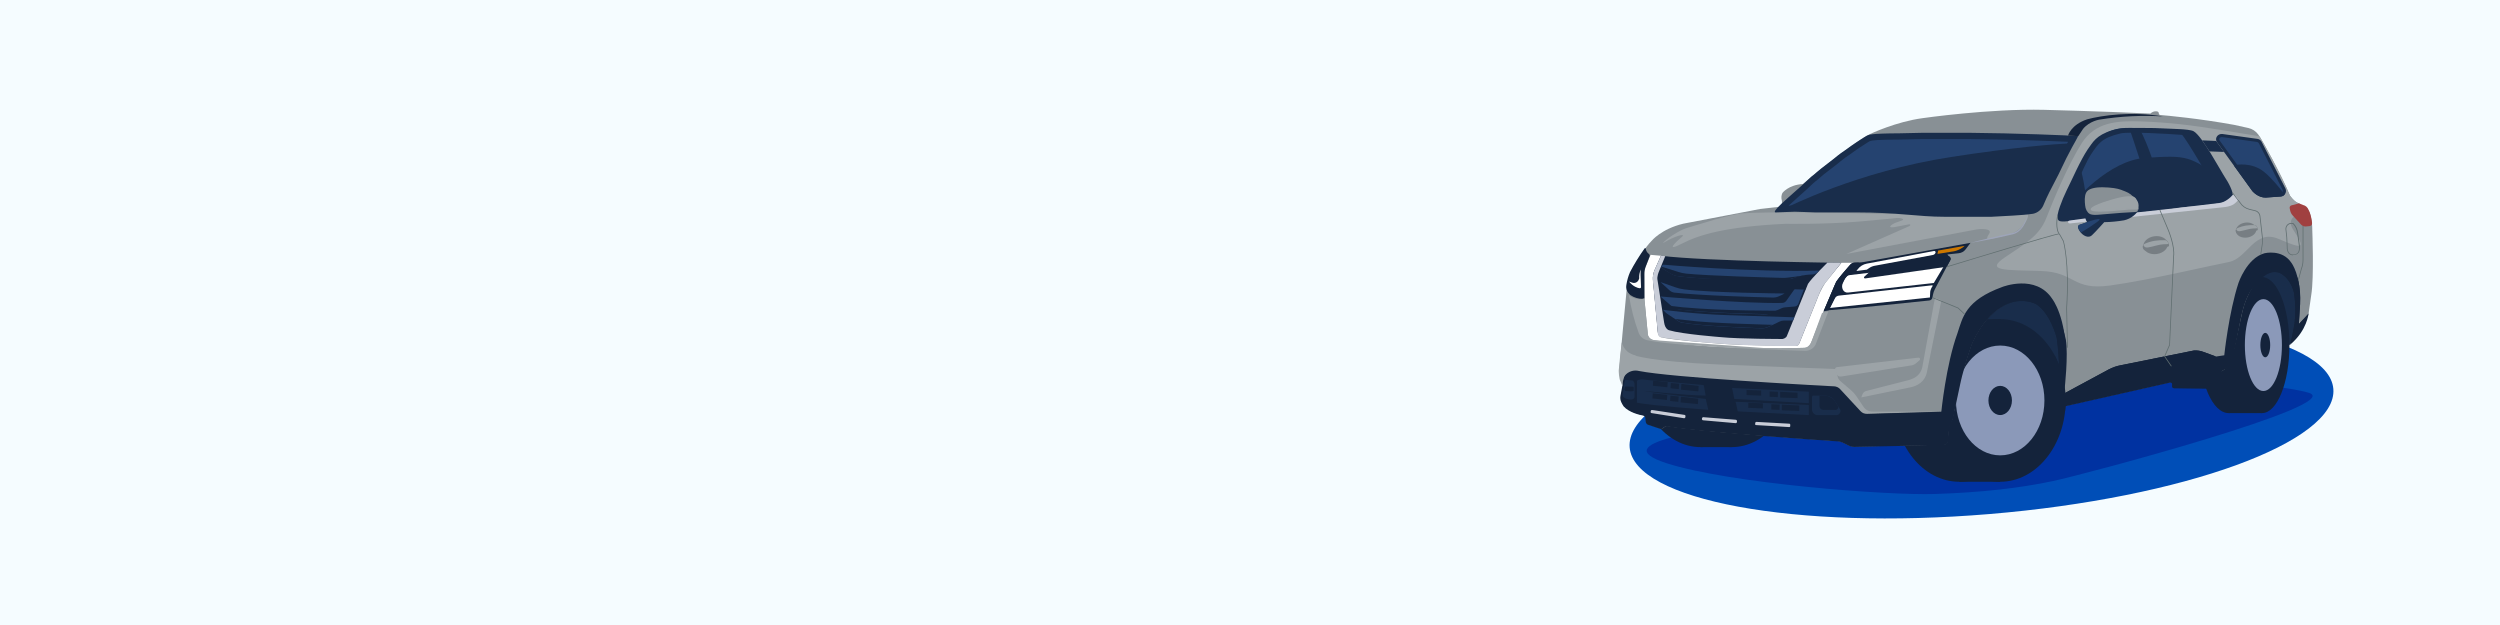 <?xml version="1.0" encoding="UTF-8"?> <svg xmlns="http://www.w3.org/2000/svg" width="1600" height="400" viewBox="0 0 1600 400" fill="none"><path d="M1600 0H0V400H1600V0Z" fill="#F5FCFF"></path><path d="M1273.27 328.989C1397.63 318.634 1496.16 282.768 1493.34 248.881C1490.52 214.994 1387.41 195.918 1263.05 206.274C1138.69 216.63 1040.16 252.495 1042.98 286.382C1045.8 320.269 1148.9 339.345 1273.27 328.989Z" fill="#004EB7"></path><path d="M1284.18 257.74C1284.18 257.74 1208.59 261.07 1148.67 267.87C1088.75 274.67 1026.42 283.51 1066.67 296.48C1106.92 309.45 1208.13 317.16 1238.31 316.16C1268.49 315.16 1292.44 312.41 1313.72 307.91C1335 303.41 1501.72 258.91 1477.72 251.42C1453.72 243.93 1349.5 240 1349.5 240L1290.5 240.56L1284.18 257.74Z" fill="#0032A1"></path><path d="M1191.07 254.22C1189.85 254.22 1188.66 253.78 1187.74 252.98L1176.1 242.98C1175.88 242.794 1175.72 242.549 1175.64 242.274C1175.55 241.999 1175.55 241.706 1175.63 241.43C1175.71 241.153 1175.86 240.904 1176.07 240.714C1176.29 240.524 1176.56 240.401 1176.84 240.36L1224.11 232.89C1225.54 232.428 1226.82 231.594 1227.82 230.473C1228.83 229.351 1229.51 227.984 1229.81 226.51L1236.34 189.93H1242.96L1233.24 238.27C1232.72 240.976 1231.23 243.398 1229.04 245.07C1227.24 246.442 1225.15 247.379 1222.93 247.81L1192.11 254.1C1191.77 254.175 1191.42 254.215 1191.07 254.22ZM1177 241.36C1176.9 241.377 1176.81 241.422 1176.74 241.488C1176.66 241.555 1176.61 241.642 1176.58 241.738C1176.55 241.834 1176.55 241.936 1176.58 242.032C1176.61 242.128 1176.66 242.214 1176.74 242.28L1188.38 252.28C1188.86 252.695 1189.43 252.994 1190.05 253.153C1190.66 253.313 1191.31 253.329 1191.93 253.2L1222.75 246.91C1224.83 246.5 1226.78 245.621 1228.47 244.34C1230.46 242.808 1231.82 240.598 1232.29 238.13L1241.78 190.96H1237.17L1230.78 226.76C1230.44 228.419 1229.66 229.956 1228.52 231.211C1227.39 232.467 1225.94 233.395 1224.32 233.9L1177 241.36Z" fill="white"></path><path d="M1318.45 254L1347.1 232.22C1347.1 232.22 1356.6 227.6 1374.16 223.77L1400.83 217.17C1400.83 217.17 1407.7 214.66 1411.53 219.01L1419.32 229.29L1407.5 224.5C1407.5 224.5 1403.81 223.86 1396.71 225.86L1357.47 233.77C1357.47 233.77 1350.47 234.84 1339.89 241.71L1318.45 254Z" fill="#9DA4B9"></path><path d="M1095.42 250.46L1269.16 269.8L1338.16 251.34L1465.79 220.53L1473.38 205.53C1473.38 205.53 1479.54 176.66 1478.78 175.46C1478.02 174.26 1465.92 156.25 1465.92 156.25L1407.46 156.87L1286.3 175.46L1095.42 250.46Z" fill="#192D4B"></path><path d="M1108.28 286.16C1130.44 286.16 1148.4 263.241 1148.4 234.97C1148.4 206.699 1130.44 183.78 1108.28 183.78C1086.12 183.78 1068.16 206.699 1068.16 234.97C1068.16 263.241 1086.12 286.16 1108.28 286.16Z" fill="#14233B"></path><path d="M1088.39 286.16C1110.55 286.16 1128.51 263.241 1128.51 234.97C1128.51 206.699 1110.55 183.78 1088.39 183.78C1066.23 183.78 1048.27 206.699 1048.27 234.97C1048.27 263.241 1066.23 286.16 1088.39 286.16Z" fill="#14233B"></path><path d="M1108.27 183.78H1088.39V286.16H1108.27V183.78Z" fill="#14233B"></path><path d="M1280.12 308.33C1303.27 308.33 1322.03 285.031 1322.03 256.29C1322.03 227.549 1303.27 204.25 1280.12 204.25C1256.97 204.25 1238.21 227.549 1238.21 256.29C1238.21 285.031 1256.97 308.33 1280.12 308.33Z" fill="#14233B"></path><path d="M1253.92 308.33C1277.07 308.33 1295.83 285.031 1295.83 256.29C1295.83 227.549 1277.07 204.25 1253.92 204.25C1230.77 204.25 1212.01 227.549 1212.01 256.29C1212.01 285.031 1230.77 308.33 1253.92 308.33Z" fill="#14233B"></path><path d="M1280.12 204.26H1253.92V308.33H1280.12V204.26Z" fill="#14233B"></path><path d="M1280.12 291.43C1295.76 291.43 1308.43 275.697 1308.43 256.29C1308.43 236.883 1295.76 221.15 1280.12 221.15C1264.48 221.15 1251.81 236.883 1251.81 256.29C1251.81 275.697 1264.48 291.43 1280.12 291.43Z" fill="#8B99B9"></path><path d="M1280.12 265.63C1284.28 265.63 1287.65 261.448 1287.65 256.29C1287.65 251.132 1284.28 246.95 1280.12 246.95C1275.96 246.95 1272.59 251.132 1272.59 256.29C1272.59 261.448 1275.96 265.63 1280.12 265.63Z" fill="#14233B"></path><path d="M1447.68 264.39C1457.38 264.39 1465.24 244.896 1465.24 220.85C1465.24 196.804 1457.38 177.31 1447.68 177.31C1437.98 177.31 1430.12 196.804 1430.12 220.85C1430.12 244.896 1437.98 264.39 1447.68 264.39Z" fill="#14233B"></path><path d="M1426.36 264.39C1436.73 264.39 1445.14 244.896 1445.14 220.85C1445.14 196.804 1436.73 177.31 1426.36 177.31C1415.99 177.31 1407.58 196.804 1407.58 220.85C1407.58 244.896 1415.99 264.39 1426.36 264.39Z" fill="#14233B"></path><path d="M1447.68 177.31H1426.36V264.39H1447.68V177.31Z" fill="#14233B"></path><path d="M1448.57 250.26C1455.12 250.26 1460.43 237.093 1460.43 220.85C1460.43 204.607 1455.12 191.44 1448.57 191.44C1442.02 191.44 1436.71 204.607 1436.71 220.85C1436.71 237.093 1442.02 250.26 1448.57 250.26Z" fill="#8B99B9"></path><path d="M1449.77 228.67C1451.51 228.67 1452.92 225.169 1452.92 220.85C1452.92 216.531 1451.51 213.03 1449.77 213.03C1448.03 213.03 1446.62 216.531 1446.62 220.85C1446.62 225.169 1448.03 228.67 1449.77 228.67Z" fill="#14233B"></path><path d="M1037.55 253.08L1038.8 246.46C1038.8 246.46 1036.42 242.99 1036.42 235.84L1038.37 213.76L1041 186C1041.27 179.368 1043.49 172.964 1047.39 167.59C1047.39 167.59 1052.8 158.28 1057.03 154.16C1057.03 154.16 1063.09 146.58 1077.27 143.16L1126.54 133.74L1135.43 132.74C1136.83 132.59 1139.71 132.53 1140.72 131.56L1139.97 131.49C1140.56 130.92 1140.55 129.04 1140.37 128.23C1139.9 126.67 1140.03 124.99 1140.73 123.52C1140.73 123.52 1144.52 118.32 1153.83 117.78C1153.83 117.78 1181.77 93.96 1196.83 85.78C1196.83 85.78 1213.39 77.87 1230.61 75.6C1230.61 75.6 1273.49 69.43 1308.25 70.29C1308.25 70.29 1343.66 71.16 1376.25 72.68C1377.02 71.928 1378 71.435 1379.06 71.27H1380.33C1380.5 71.269 1380.68 71.302 1380.84 71.368C1381 71.435 1381.15 71.533 1381.27 71.657C1381.4 71.78 1381.5 71.927 1381.56 72.089C1381.63 72.251 1381.66 72.425 1381.66 72.6C1381.66 72.853 1381.75 73.098 1381.93 73.283C1382.1 73.469 1382.34 73.582 1382.59 73.6C1387.1 73.98 1407.34 75.81 1429.85 79.91L1438.91 81.91C1441.49 82.482 1443.76 83.98 1445.31 86.12C1446.22 87.424 1447.06 88.779 1447.82 90.18C1447.82 90.18 1459.19 109.88 1465.58 125.18C1465.58 125.18 1468.29 129.3 1471.43 130.18L1474.57 133.46C1474.57 133.46 1476.73 131.59 1478.68 137.65C1479.5 140.872 1479.9 144.186 1479.87 147.51C1479.87 147.51 1481.06 177.51 1479.22 188.65L1477.38 201.54C1474.81 208.035 1471.15 214.041 1466.55 219.3C1466.55 219.3 1467.96 214.1 1469.26 206.52C1469.96 200.072 1469.85 193.562 1468.94 187.14C1468.94 187.14 1467.2 178.04 1460.06 174.36C1460.06 174.36 1453.78 171 1445.55 178.48C1445.55 178.48 1438.18 185.73 1434.94 200.24L1429.85 223.09C1429.85 223.09 1427.25 232.29 1424.54 235.97L1421.48 237.72C1421.02 237.985 1420.62 238.353 1420.32 238.795C1420.02 239.237 1419.83 239.741 1419.75 240.27L1418.85 246.37C1418.78 246.879 1418.52 247.344 1418.13 247.679C1417.74 248.013 1417.24 248.195 1416.73 248.19L1392 248C1391.85 247.999 1391.7 247.968 1391.56 247.908C1391.43 247.849 1391.3 247.762 1391.2 247.654C1391.1 247.546 1391.02 247.418 1390.96 247.279C1390.91 247.139 1390.88 246.99 1390.89 246.84V245.96C1390.9 245.739 1390.85 245.52 1390.76 245.32C1390.67 245.119 1390.53 244.942 1390.36 244.802C1390.19 244.663 1389.99 244.564 1389.77 244.513C1389.56 244.462 1389.34 244.461 1389.12 244.51L1320.89 259.9C1320.89 259.9 1314.39 261.31 1314.06 261.31C1313.73 261.31 1316.34 254.06 1317.64 244.74C1318.82 235.122 1318.6 225.385 1316.99 215.83C1316.99 215.83 1312.87 199.37 1303.24 193.83C1303.24 193.83 1292.73 188.53 1280.5 196.43C1280.5 196.43 1269.5 202.43 1261.66 220.69C1261.66 220.69 1256.78 234.55 1254.73 243.97L1249.73 267.35C1249.39 268.799 1248.8 270.181 1248.01 271.44C1247.57 272.021 1247.3 272.714 1247.23 273.44L1246.47 282.18C1246.41 282.829 1246.12 283.433 1245.64 283.877C1245.16 284.322 1244.54 284.575 1243.89 284.59L1186.79 285.8C1185.52 285.828 1184.27 285.55 1183.13 284.99L1179.32 283.11C1178.33 282.626 1177.26 282.341 1176.17 282.27C1163.82 281.45 1085.95 276.2 1067.49 272.7C1067.05 272.619 1066.59 272.647 1066.16 272.781C1065.73 272.915 1065.34 273.152 1065.02 273.47L1064.73 273.76C1064.49 274.007 1064.18 274.18 1063.84 274.259C1063.5 274.339 1063.15 274.322 1062.82 274.21L1055.24 271.69C1054.82 271.55 1054.46 271.296 1054.18 270.956C1053.9 270.617 1053.72 270.205 1053.67 269.77L1053.35 267.2C1053.31 266.839 1053.15 266.501 1052.9 266.236C1052.65 265.97 1052.33 265.789 1051.97 265.72C1049.31 265.24 1042.97 263.72 1039.55 259.85C1038.99 259.015 1038.5 258.139 1038.07 257.23C1037.46 255.936 1037.28 254.484 1037.55 253.08Z" fill="#889095"></path><path d="M1477.92 135.5C1476.5 131.5 1472.69 133.63 1472.69 133.63L1471.39 130.16C1468.25 129.3 1465.54 125.16 1465.54 125.16C1459.15 109.89 1447.78 90.16 1447.78 90.16C1447.16 89.02 1446.57 88.06 1446.03 87.23C1440.03 86.23 1431.81 84.92 1422.12 83.3C1401.5 79.86 1387.12 78.36 1370.95 77.73C1354.78 77.1 1340.84 78.18 1332.3 91.65C1323.76 105.12 1314.18 127.85 1309.72 139.35C1305.26 150.85 1296.5 155.66 1283.25 164.63C1270 173.6 1283.5 172.73 1306 173.42C1328.5 174.11 1326 186.08 1350.5 182.72C1375 179.36 1414.17 170.04 1426.34 167.72C1438.51 165.4 1442.78 146.24 1458.34 152.93C1473.9 159.62 1475.94 159.37 1467.71 147.13C1462.58 139.49 1470.54 136 1477.92 135.5Z" fill="#9CA3A7"></path><path d="M1242.4 263.45H1198.52C1197.35 263.463 1196.19 263.183 1195.16 262.634C1194.13 262.086 1193.25 261.287 1192.6 260.31L1188.24 253.78C1187.23 252.272 1186.02 250.909 1184.64 249.73L1177.77 243.85C1176.89 243.1 1176.29 242.074 1176.07 240.94L1175.19 236.49C1175.05 235.78 1173.13 236.39 1100.46 233.29C1055.77 231.39 1045.59 227.29 1045.59 227.29L1038.42 240.61C1071.29 243.21 1163.6 246.61 1173.24 247.11C1174.64 247.186 1175.96 247.803 1176.91 248.83L1189.97 262.93C1190.5 263.507 1191.15 263.962 1191.87 264.266C1192.6 264.569 1193.38 264.714 1194.16 264.69" fill="#9CA3A7"></path><path d="M1052.54 192.58L1054.45 212.11C1054.45 212.72 1054.51 213.26 1054.56 213.73C1054.65 214.69 1055.05 215.593 1055.71 216.301C1056.36 217.008 1057.23 217.479 1058.18 217.64C1095.18 223.89 1142.75 222.97 1154.9 222.64C1155.77 222.611 1156.61 222.329 1157.32 221.83C1158.03 221.331 1158.58 220.636 1158.9 219.83L1166.65 200.37L1175.21 180.2C1175.21 180.2 1181.56 171.5 1185.72 168.2H1178.43L1168 181.32C1165.78 184.862 1163.95 188.638 1162.56 192.58L1151.56 219.87C1151.39 220.341 1151.07 220.746 1150.66 221.028C1150.24 221.309 1149.75 221.454 1149.25 221.44C1149.25 221.44 1115.93 221.13 1102.64 220.09C1102.64 220.09 1070.46 217.8 1063.7 215.94C1063.7 215.94 1061.29 216.16 1060.93 212.38L1057.82 178.73C1057.74 176.74 1058.2 174.765 1059.14 173.01L1063.34 163.71L1056.39 163.1L1052.99 171.18C1052.45 173.179 1052.24 175.254 1052.38 177.32L1052.54 192.58Z" fill="white"></path><path d="M1053.29 159.13C1053.28 159.051 1053.26 158.975 1053.21 158.913C1053.16 158.85 1053.09 158.805 1053.01 158.782C1052.94 158.759 1052.86 158.76 1052.78 158.785C1052.7 158.809 1052.64 158.857 1052.59 158.92C1049.11 163.78 1045.97 168.88 1043.2 174.18C1042.06 176.845 1041.27 179.644 1040.84 182.51C1040.7 183.363 1040.74 184.235 1040.95 185.073C1041.16 185.911 1041.53 186.699 1042.05 187.39C1042.48 187.964 1042.99 188.481 1043.55 188.93C1045.9 190.494 1048.67 191.306 1051.49 191.26L1052.38 190.98V175.08C1052.34 173.749 1052.57 172.424 1053.04 171.18L1055.72 164.1C1055.83 163.821 1055.84 163.515 1055.76 163.228C1055.67 162.941 1055.5 162.689 1055.26 162.51C1054.71 162.115 1054.26 161.61 1053.92 161.028C1053.58 160.446 1053.36 159.8 1053.29 159.13Z" fill="#14233B"></path><path d="M1170.42 198.55C1187.73 197.3 1226.26 193.21 1234.76 192.3C1235.25 192.249 1235.7 192.042 1236.06 191.711C1236.42 191.379 1236.67 190.941 1236.76 190.46L1237.13 188.46C1237.35 187.317 1237.73 186.212 1238.27 185.18L1248.16 166.42C1248.36 166.049 1248.41 165.619 1248.31 165.21C1248.22 164.802 1247.97 164.443 1247.63 164.2L1246.46 163.37C1246.41 163.335 1246.37 163.285 1246.35 163.229C1246.33 163.172 1246.33 163.111 1246.35 163.052C1246.36 162.994 1246.39 162.942 1246.44 162.902C1246.48 162.863 1246.54 162.837 1246.6 162.83L1253.65 162.06C1254.51 161.967 1255.34 161.697 1256.09 161.269C1256.84 160.841 1257.49 160.262 1258.01 159.57L1261.13 155.41L1193 167.65C1191.93 167.842 1190.84 167.959 1189.75 168L1186.99 168.09C1186.44 168.107 1185.9 168.237 1185.41 168.471C1184.91 168.705 1184.47 169.038 1184.11 169.45C1182.11 171.74 1177.91 176.57 1175.19 180.17L1167.07 199.26C1168.15 198.864 1169.28 198.625 1170.42 198.55Z" fill="#14233B"></path><path d="M1067.05 168.18L1067.91 166.06L1087.08 167.12L1085.67 169.09L1067.05 168.18Z" fill="black"></path><path d="M1097.43 169.6L1098.51 167.58L1122.54 168.59L1120.78 170.47L1097.43 169.6Z" fill="black"></path><path d="M1132.89 171.15L1134.06 169.02L1160.38 169.85L1158.47 171.84L1132.89 171.15Z" fill="black"></path><path d="M1063 163.68L1059 172.68C1058.07 174.741 1057.69 177.008 1057.9 179.26L1061.06 212.72C1061.12 213.323 1061.37 213.89 1061.78 214.334C1062.19 214.777 1062.74 215.071 1063.34 215.17C1071.34 216.5 1101.94 220.99 1149.28 220.74C1149.78 220.736 1150.26 220.586 1150.67 220.308C1151.08 220.031 1151.4 219.638 1151.59 219.18L1165 185.64C1165.75 183.837 1166.76 182.152 1168 180.64L1178.47 168.2C1178.47 168.2 1091.49 167.25 1063 163.68Z" fill="#14233B"></path><path d="M1063 163.68L1058.76 173.09C1057.89 175.268 1057.58 177.63 1057.85 179.96L1061.01 213.42C1061.07 214.023 1061.32 214.59 1061.73 215.034C1062.15 215.477 1062.69 215.771 1063.29 215.87C1071.29 217.2 1101.89 221.69 1149.23 221.44C1149.73 221.435 1150.21 221.284 1150.62 221.004C1151.03 220.725 1151.35 220.33 1151.54 219.87L1164.99 186.37C1165.74 184.549 1166.75 182.848 1167.99 181.32L1178.46 168.15C1178.46 168.15 1175.13 168.15 1169.56 168.04C1169.56 168.04 1159.5 177.96 1157.13 181.65L1143.61 215C1143.61 215 1143.24 216.43 1140.79 216.95C1140.79 216.95 1112.73 216.95 1101.33 215.77C1101.33 215.77 1076.65 213.88 1068.27 211.38C1068.27 211.38 1065.73 210.9 1065.05 206.48L1060.76 178.89C1060.76 178.89 1060.26 177.18 1061.9 173.32L1065.76 163.94L1063 163.68Z" fill="#C9CDD8"></path><path d="M1038.37 246.66L1037.11 253.28C1036.84 254.694 1037.02 256.159 1037.64 257.46C1038.07 258.371 1038.57 259.247 1039.13 260.08C1042.59 263.95 1048.92 265.47 1051.59 265.95C1051.95 266.017 1052.28 266.197 1052.53 266.463C1052.78 266.729 1052.94 267.068 1052.98 267.43L1053.29 270C1053.35 270.436 1053.52 270.848 1053.8 271.187C1054.08 271.527 1054.45 271.781 1054.87 271.92L1062.48 274.44C1062.81 274.551 1063.16 274.568 1063.5 274.489C1063.84 274.409 1064.15 274.236 1064.4 273.99L1064.69 273.7C1065.01 273.382 1065.4 273.145 1065.83 273.011C1066.26 272.877 1066.72 272.849 1067.16 272.93C1085.69 276.43 1163.83 281.68 1176.23 282.5C1177.33 282.572 1178.4 282.857 1179.39 283.34L1183.21 285.22C1184.35 285.779 1185.62 286.057 1186.89 286.03L1244.19 284.82C1244.84 284.805 1245.46 284.552 1245.94 284.107C1246.42 283.663 1246.71 283.059 1246.77 282.41L1247.53 273.67L1248.3 271.67C1248.3 271.67 1249.46 270.25 1250.96 263.23L1194.96 264.91C1194.17 264.936 1193.39 264.793 1192.66 264.489C1191.94 264.185 1191.28 263.729 1190.75 263.15L1177.63 249C1176.68 247.967 1175.35 247.349 1173.95 247.28C1158.85 246.47 1069.95 241.59 1048.95 237.43C1047.29 236.997 1045.55 237.057 1043.92 237.602C1042.3 238.147 1040.87 239.154 1039.81 240.5C1039.81 240.5 1037.94 242.61 1038.37 246.66Z" fill="#14233B"></path><path d="M1050.09 240L1049.01 240.88C1048.58 241.228 1048.24 241.667 1048 242.165C1047.76 242.663 1047.64 243.208 1047.64 243.76V264.59C1047.64 264.59 1062.34 269.22 1088.2 271.67C1088.2 271.67 1162.61 278.75 1187.11 278.67C1187.11 278.67 1198.54 278.4 1219.32 275.23L1238.32 272.69L1242.4 263.88L1192.59 265.15L1201.39 273.78L1190.47 270.69C1187.96 269.983 1185.76 268.468 1184.2 266.38L1174.72 253.62C1174.15 252.86 1173.42 252.238 1172.58 251.8C1171.74 251.362 1170.81 251.119 1169.86 251.09L1157.66 250.73L1158.54 249.67C1158.59 249.61 1158.63 249.537 1158.64 249.458C1158.65 249.379 1158.64 249.298 1158.61 249.224C1158.58 249.151 1158.53 249.088 1158.46 249.043C1158.4 248.998 1158.32 248.972 1158.24 248.97C1148.93 248.58 1070.18 245.1 1050.13 239.97" fill="#14233B"></path><path d="M1108.53 248.33L1157.62 250.69V258.04L1109.98 255.31L1108.53 248.33Z" fill="#192D4B"></path><path d="M1110.8 257.13L1157.62 259.2V265.66L1112.18 263.27L1110.8 257.13Z" fill="#192D4B"></path><path d="M1091.65 255.32C1091.65 255.32 1057.44 251.41 1052 250.14C1052 250.14 1080.94 253.23 1091.61 253.14L1090.38 246.47L1054 243.16C1048.74 242.16 1047.65 243.74 1047.65 243.74V257.74C1058.27 259.74 1093.29 262.26 1093.29 262.26L1091.66 255.26" fill="#192D4B"></path><path d="M1160.43 253.18H1167.87C1169.04 253.179 1170.19 253.442 1171.24 253.95C1172.4 254.417 1173.38 255.244 1174.04 256.31L1177.85 262.31C1177.95 262.74 1177.95 263.189 1177.84 263.617C1177.73 264.045 1177.52 264.441 1177.22 264.771C1176.93 265.1 1176.56 265.354 1176.15 265.511C1175.73 265.667 1175.29 265.722 1174.85 265.67H1163.5C1162.55 265.712 1161.63 265.385 1160.92 264.759C1160.21 264.132 1159.77 263.254 1159.69 262.31V254.31C1159.69 254.31 1159.7 253.18 1160.43 253.18Z" fill="#192D4B"></path><path d="M1166.87 253.18H1168.8C1169.96 253.479 1171.07 253.944 1172.09 254.56C1172.86 254.869 1173.51 255.416 1173.94 256.12L1176.46 260.12C1176.53 260.406 1176.52 260.704 1176.45 260.988C1176.38 261.272 1176.24 261.534 1176.04 261.753C1175.84 261.971 1175.6 262.138 1175.32 262.24C1175.05 262.343 1174.75 262.377 1174.46 262.34H1167C1166.37 262.368 1165.76 262.152 1165.29 261.738C1164.82 261.324 1164.53 260.744 1164.48 260.12V253.22L1166.87 253.18Z" fill="#14233B"></path><path d="M1123.4 270.57L1123.27 271.3C1123.25 271.389 1123.25 271.48 1123.28 271.568C1123.3 271.657 1123.34 271.739 1123.39 271.81C1123.45 271.881 1123.52 271.94 1123.6 271.981C1123.68 272.022 1123.77 272.046 1123.86 272.05L1145.07 273.33C1145.16 273.335 1145.24 273.324 1145.32 273.296C1145.4 273.268 1145.48 273.225 1145.54 273.168C1145.61 273.112 1145.66 273.043 1145.7 272.966C1145.73 272.889 1145.75 272.805 1145.76 272.72V271.83C1145.76 271.746 1145.75 271.662 1145.72 271.583C1145.69 271.503 1145.65 271.431 1145.59 271.368C1145.54 271.306 1145.47 271.256 1145.39 271.22C1145.32 271.184 1145.23 271.164 1145.15 271.16L1124.06 270C1123.9 269.994 1123.74 270.049 1123.62 270.155C1123.5 270.261 1123.42 270.409 1123.4 270.57Z" fill="#C9CDD8"></path><path d="M1089.32 267.62L1089.24 267.99C1089.22 268.105 1089.22 268.224 1089.24 268.339C1089.27 268.454 1089.31 268.562 1089.38 268.657C1089.45 268.751 1089.54 268.83 1089.65 268.887C1089.75 268.945 1089.86 268.98 1089.98 268.99L1110.76 270.82C1110.87 270.83 1110.98 270.817 1111.09 270.783C1111.19 270.75 1111.29 270.695 1111.37 270.624C1111.46 270.552 1111.52 270.464 1111.57 270.366C1111.62 270.267 1111.65 270.16 1111.66 270.05V269.53C1111.68 269.314 1111.61 269.1 1111.47 268.935C1111.33 268.77 1111.13 268.668 1110.91 268.65L1090.19 267C1090 266.984 1089.8 267.038 1089.64 267.151C1089.48 267.265 1089.37 267.431 1089.32 267.62Z" fill="#C9CDD8"></path><path d="M1056.53 262.94L1056.39 263.43C1056.36 263.533 1056.35 263.641 1056.37 263.746C1056.38 263.852 1056.42 263.953 1056.48 264.043C1056.54 264.133 1056.61 264.21 1056.7 264.268C1056.79 264.326 1056.89 264.364 1057 264.38L1077.75 267.67C1077.95 267.699 1078.16 267.646 1078.32 267.524C1078.48 267.403 1078.59 267.221 1078.62 267.02L1078.71 266.37C1078.72 266.272 1078.72 266.172 1078.69 266.077C1078.67 265.981 1078.63 265.891 1078.57 265.812C1078.51 265.733 1078.43 265.666 1078.35 265.616C1078.26 265.566 1078.17 265.533 1078.07 265.52L1057.37 262.4C1057.19 262.369 1057 262.407 1056.85 262.507C1056.69 262.607 1056.58 262.761 1056.53 262.94Z" fill="#C9CDD8"></path><path d="M1040.43 243.1L1045 243.56C1045.36 243.878 1045.65 244.275 1045.84 244.72C1046.03 245.165 1046.11 245.647 1046.09 246.13V254C1046.09 254 1046.09 256.06 1042.89 255.66C1042.89 255.66 1039.05 255.23 1038.42 253.21L1039.74 244.21C1039.77 243.986 1039.84 243.77 1039.96 243.579C1040.08 243.387 1040.24 243.224 1040.43 243.1Z" fill="#192D4B"></path><path d="M1040.54 247.35L1044.83 247.46C1044.83 247.46 1045.49 247.46 1045.59 247.93L1045.53 250.08C1045.53 250.08 1045.85 250.54 1042.85 250.44C1042.07 250.443 1041.3 250.393 1040.53 250.29C1040.26 250.246 1040.01 250.096 1039.85 249.873C1039.69 249.651 1039.62 249.373 1039.66 249.1L1039.9 247.61C1039.9 247.61 1040 247.44 1040.54 247.35Z" fill="#14233B"></path><path d="M1476.66 202C1474.09 208.494 1470.43 214.5 1465.83 219.76C1465.83 219.76 1467.24 214.56 1468.53 206.98C1469.23 200.532 1469.13 194.021 1468.21 187.6C1468.21 187.6 1466.48 178.51 1459.33 174.83C1459.33 174.83 1453.05 171.47 1444.82 178.94C1444.82 178.94 1437.46 186.19 1434.21 200.7L1429.12 223.55C1429.12 223.55 1426.52 232.76 1423.81 236.44L1420.81 238.19C1420.35 238.453 1419.95 238.819 1419.65 239.259C1419.35 239.699 1419.15 240.202 1419.07 240.73L1418.18 246.83C1418.11 247.341 1417.85 247.809 1417.46 248.146C1417.07 248.482 1416.57 248.665 1416.05 248.66L1391.34 248.47C1391.19 248.469 1391.04 248.438 1390.9 248.378C1390.77 248.319 1390.64 248.233 1390.54 248.125C1390.43 248.017 1390.35 247.889 1390.3 247.749C1390.24 247.609 1390.22 247.46 1390.22 247.31V246.43C1390.35 245.11 1389.41 244.6 1388.44 244.97L1320.21 260.37C1320.21 260.37 1313.71 261.77 1313.39 261.77C1313.07 261.77 1315.66 254.52 1316.96 245.21C1318.14 235.592 1317.92 225.855 1316.31 216.3C1316.31 216.3 1312.2 199.84 1302.56 194.3C1302.56 194.3 1292.06 188.99 1279.82 196.89C1279.82 196.89 1268.82 202.89 1260.98 221.15C1260.98 221.15 1256.11 235.01 1254.05 244.43L1249.05 267.82C1248.71 269.269 1248.12 270.651 1247.33 271.91L1238.33 272.66L1242.41 263.85C1242.41 263.85 1245.41 233.4 1252.77 213.28C1256.14 203.14 1257.77 192.28 1281.5 183.64C1281.5 183.64 1302.89 175.18 1313.43 191.28C1313.43 191.28 1322.85 203.23 1322.05 230.36L1320.61 252.07L1349.61 236.43C1352.08 235.128 1354.73 234.214 1357.47 233.72L1404.21 224.3C1406.34 224.169 1408.46 224.51 1410.44 225.3L1418.26 228.18L1423.53 227.38C1423.53 227.38 1426.4 200.08 1432.63 181.09C1432.63 181.09 1437.89 165.28 1449.23 162.09C1449.23 162.09 1460.56 159.22 1466.47 168.16C1466.47 168.16 1472.69 175.98 1472.06 194.65L1471.26 207.43L1476.66 202Z" fill="#14233B"></path><path d="M1390.07 244.93C1390.26 245.378 1390.32 245.868 1390.26 246.35L1390.19 247.06C1390.18 247.228 1390.2 247.395 1390.26 247.554C1390.32 247.712 1390.4 247.858 1390.52 247.982C1390.63 248.107 1390.76 248.208 1390.92 248.28C1391.07 248.351 1391.23 248.392 1391.4 248.4L1418.11 248.63C1418.69 248.618 1419.24 248.396 1419.66 248.006C1420.09 247.615 1420.35 247.083 1420.41 246.51L1421.41 239.45L1422.15 236.78L1389.91 243.11L1390.07 244.93Z" fill="#14233B"></path><path d="M1320.56 252.07L1349.56 236.43C1352.03 235.128 1354.68 234.214 1357.42 233.72L1404.16 224.3C1406.29 224.166 1408.41 224.508 1410.39 225.3L1418.21 228.17L1320.51 252.11" fill="#14233B"></path><path d="M1245.64 272L1248.15 271.79C1248.94 270.531 1249.52 269.149 1249.86 267.7L1254.86 244.31C1256.91 234.89 1261.79 221.03 1261.79 221.03C1269.58 202.73 1280.63 196.78 1280.63 196.78C1292.86 188.87 1303.29 194.78 1303.29 194.78C1312.66 201.08 1316.29 216.31 1316.29 216.31C1317.52 225.861 1318.01 235.493 1317.76 245.12C1316.46 254.43 1313.86 261.69 1314.18 261.69L1318.51 260.82C1318.51 260.82 1321.15 252.13 1321.37 248.82C1321.37 248.82 1323.8 227.32 1322.12 217.28C1322.12 217.28 1317.97 196.21 1308.99 190.64C1308.99 190.64 1297.23 181.98 1281.91 190.64C1272.01 196.088 1264.22 204.696 1259.79 215.09C1253.97 230.687 1250.01 246.916 1248 263.44L1245.64 272Z" fill="#14233B"></path><path d="M1423.47 237.69C1427.84 234.37 1430.19 223.56 1430.19 223.56L1434.39 202.49C1437.64 187.98 1441.6 184.22 1446 179.49C1453.6 171.39 1459.33 174.82 1459.33 174.82C1466.48 178.5 1468.21 187.59 1468.21 187.59C1469.12 194.015 1469.23 200.529 1468.53 206.98C1467.24 214.56 1465.81 220.49 1465.81 220.49C1476.64 211.3 1477.47 200.61 1477.47 200.61L1471.26 207.39L1472.06 194.62C1472.06 194.39 1472.06 194.17 1472.06 193.94C1472.36 189.068 1471.97 184.179 1470.88 179.42C1470.88 179.42 1467.88 167.65 1455.88 167.74C1455.88 167.74 1446.88 166.81 1439.09 179.97C1436.8 183.875 1435.11 188.107 1434.09 192.52L1423.47 237.69Z" fill="#14233B"></path><path d="M1038.29 247.06L1037.29 244.41C1036.04 242.73 1035.98 237.17 1035.98 237.17L1036.98 226.95L1037.92 219.1C1038.48 221.357 1039.72 223.389 1041.47 224.92C1041.77 225.174 1042.08 225.411 1042.41 225.63C1043.67 226.39 1045.01 227.014 1046.41 227.49C1046.56 227.53 1046.7 227.605 1046.82 227.71C1046.94 227.815 1047.03 227.947 1047.09 228.094C1047.15 228.242 1047.17 228.401 1047.15 228.558C1047.14 228.716 1047.09 228.867 1047 229L1041.34 237.14C1039.52 240.144 1038.47 243.552 1038.29 247.06Z" fill="#9CA3A7"></path><path d="M1240.41 160.36L1257.3 157.36C1257.3 157.36 1256.1 159.02 1251.88 160.49C1251.43 160.64 1250.98 160.753 1250.51 160.83L1240 162.5L1240.41 160.36Z" fill="#CC7700"></path><path d="M1176.85 189.2L1236.54 182.6C1236.6 182.593 1236.66 182.605 1236.72 182.632C1236.78 182.66 1236.82 182.703 1236.86 182.757C1236.89 182.81 1236.91 182.872 1236.9 182.934C1236.9 182.997 1236.88 183.058 1236.85 183.11C1236.08 184.15 1235.57 185.355 1235.35 186.63L1235.15 190.39L1171.15 197.1L1174.15 191.1C1174.4 190.582 1174.78 190.136 1175.26 189.804C1175.73 189.472 1176.28 189.264 1176.85 189.2Z" fill="white"></path><path d="M1237.63 181.12L1182.75 187.24C1182.06 187.319 1181.37 187.178 1180.77 186.839C1180.17 186.499 1179.7 185.978 1179.41 185.35C1179.1 184.699 1178.94 183.989 1178.94 183.27C1178.94 182.551 1179.1 181.841 1179.41 181.19L1180.83 178.19L1181.53 177.33C1182.11 176.624 1182.93 176.169 1183.84 176.06L1245.03 168.74L1237.63 181.12Z" fill="white"></path><path d="M1248.23 166.51C1248.43 166.139 1248.48 165.709 1248.38 165.3C1248.29 164.892 1248.04 164.533 1247.7 164.29L1246.54 163.46C1246.49 163.425 1246.45 163.375 1246.43 163.319C1246.41 163.262 1246.41 163.201 1246.43 163.142C1246.44 163.084 1246.47 163.032 1246.52 162.992C1246.56 162.953 1246.62 162.927 1246.68 162.92C1246.68 162.92 1199.31 171.62 1199.26 171.56C1199.21 171.5 1195.37 175.06 1193.15 177.09C1193.05 177.182 1192.98 177.306 1192.95 177.442C1192.92 177.578 1192.94 177.719 1193 177.844C1193.06 177.97 1193.16 178.072 1193.28 178.136C1193.4 178.2 1193.54 178.223 1193.68 178.2L1245.91 170.71L1248.23 166.51Z" fill="#14233B"></path><path d="M1170.42 198.55C1169.29 198.63 1168.18 198.869 1167.12 199.26L1174 183C1174.82 181.069 1175.9 179.259 1177.21 177.62C1179.69 174.55 1182.56 171.25 1184.11 169.48C1184.47 169.068 1184.91 168.735 1185.41 168.501C1185.9 168.267 1186.44 168.137 1186.99 168.12L1189.75 168.03L1181.92 176.87C1180.97 177.927 1180.17 179.108 1179.54 180.38L1170.42 198.55Z" fill="#14233B"></path><path d="M1050.14 172.41L1049.96 174.27C1049.92 174.936 1049.92 175.604 1049.96 176.27L1050.26 183.71C1050.26 183.818 1050.24 183.926 1050.2 184.026C1050.16 184.126 1050.1 184.215 1050.02 184.288C1049.94 184.361 1049.84 184.417 1049.74 184.45C1049.64 184.483 1049.53 184.493 1049.42 184.48C1048.06 184.31 1045.33 183.54 1042.59 180.2L1044.69 180.91C1045.48 181.178 1046.35 181.131 1047.11 180.777C1047.87 180.423 1048.46 179.79 1048.77 179.01L1049.09 178.21C1048.95 176.276 1049.3 174.339 1050.09 172.57L1050.14 172.41Z" fill="white"></path><path d="M1170.15 199.26L1161.86 220.8C1161.2 221.935 1160.25 222.877 1159.11 223.533C1157.97 224.189 1156.68 224.536 1155.36 224.54C1150.92 224.45 1154.78 224.54 1154.78 224.54C1154.78 224.54 1075.09 222.17 1054.67 217.83C1054.67 217.83 1054.35 217.77 1053.87 217.64C1052.71 217.336 1051.64 216.76 1050.75 215.96C1049.86 215.16 1049.18 214.159 1048.75 213.04C1045.93 205.253 1043.85 197.217 1042.54 189.04C1042.54 189.04 1047.13 192.81 1052.38 190.97L1054.56 213.72C1054.56 213.72 1054.69 217.09 1058.8 217.72L1134.2 223.11L1154.9 222.59C1154.9 222.59 1157.9 222.8 1159.7 217.74L1166.1 200.29L1170.15 199.26Z" fill="#9CA3A7"></path><path d="M1150.44 254.8L1139.29 254.43V250.75L1150.44 251.35V254.8Z" fill="#14233B"></path><path d="M1137.81 254.15L1132.55 253.94V250.54L1137.88 250.75L1137.81 254.15Z" fill="#14233B"></path><path d="M1127.14 253.22L1117.8 252.85V249.57L1127.13 249.93L1127.14 253.22Z" fill="#14233B"></path><path d="M1151.53 262.98L1140.38 262.61V258.92L1151.53 259.53V262.98Z" fill="#14233B"></path><path d="M1138.91 262.33L1133.64 262.12V258.71L1138.98 258.92L1138.91 262.33Z" fill="#14233B"></path><path d="M1128.24 261.4L1118.89 261.02V257.74L1128.23 258.11L1128.24 261.4Z" fill="#14233B"></path><path d="M1086.94 250.49L1075.84 249.41L1076.07 245.72L1087.16 247.04L1086.94 250.49Z" fill="#14233B"></path><path d="M1074.38 249.03L1069.14 248.49L1069.36 245.09L1074.67 245.63L1074.38 249.03Z" fill="#14233B"></path><path d="M1067.12 247.85L1057.82 246.88L1058.03 243.6L1067.32 244.56L1067.12 247.85Z" fill="#14233B"></path><path d="M1086.66 258.63L1075.56 257.55L1075.79 253.87L1086.88 255.19L1086.66 258.63Z" fill="#14233B"></path><path d="M1074.1 257.18L1068.86 256.63L1069.08 253.23L1074.39 253.78L1074.1 257.18Z" fill="#14233B"></path><path d="M1066.84 255.99L1057.54 255.02L1057.75 251.75L1067.04 252.71L1066.84 255.99Z" fill="#14233B"></path><path d="M1279.88 151.51C1269.95 154.4 1270.99 153.13 1273.17 149.39C1275.04 146.2 1267.8 146.26 1264.17 146.99L1181.68 162.53L1222 144.71C1222.77 144.35 1223 143.4 1221.58 143.6L1212.2 145.39C1206.85 146.07 1211.3 142.91 1214.79 142L1217.7 140.89C1218.7 140.36 1217.1 139.83 1217.1 139.83C1215.29 139.06 1200.17 138.91 1198.38 138.91L1203.38 138.06L1216.11 135.87C1220.44 135.87 1229.01 136.59 1233.43 137.01C1235.33 137.18 1237.23 137.28 1239.14 137.28H1244.36L1260.36 137.84C1268.74 137.84 1271.15 137.56 1271.15 137.56C1278.81 137.28 1282.36 137.13 1282.36 137.13C1291.72 136.46 1293.13 136.13 1296.36 136.46C1300.86 136.95 1294.91 146.86 1286.99 149.77L1279.88 151.51Z" fill="#9CA3A7"></path><path d="M1193.93 136.6C1176.47 136.1 1131.37 135.34 1113.93 136.6C1106.57 137.997 1099.3 139.848 1092.17 142.14C1078.28 146.41 1078.37 145.6 1070.52 150.52C1069.3 151.284 1068.13 152.112 1067 153C1066.9 153.09 1065.45 154.28 1065.36 154.39C1064.98 154.8 1064.23 155.49 1064.29 155.64C1071.76 150.95 1079.46 148.98 1076.38 151.64C1072.78 154.64 1065.29 161.64 1076.38 155.94C1087.47 150.24 1104.11 145.08 1142.71 143.23C1142.71 143.23 1167.93 143.68 1189.8 141.79C1190.73 141.62 1223.11 138.97 1224.18 138.18C1225.25 137.39 1202.31 136.83 1193.93 136.6Z" fill="#9CA3A7"></path><path d="M1318.48 137.18C1318.63 135.64 1321.63 129.35 1323.48 125.57C1324.57 123.4 1326.96 119 1328.75 115.04C1332.75 106.26 1335.31 99.93 1338.75 94.91C1343.37 88.05 1347.82 82.75 1359.28 81.99C1360.49 81.91 1361.79 81.87 1363.16 81.87C1374.56 81.87 1375.54 82.2 1385.38 83.35C1397.89 84.81 1401.79 85.62 1409.08 99.64C1411.33 103.97 1413.42 109.38 1417.97 113.92C1420.65 116.59 1424.71 123.01 1422.69 126.14C1415.69 126.63 1414.22 127.83 1397.83 129.52C1376.59 131.7 1341.67 136.38 1331.31 138.67C1324.57 140.16 1320.47 136.72 1318.48 137.18Z" fill="#254370"></path><path d="M1423.22 115.27C1401.14 99.68 1400.13 99.27 1373.22 101.02C1350.03 102.53 1327.85 127.39 1318.42 139.4C1319.12 139.156 1319.84 138.995 1320.58 138.92C1333.47 139.1 1378.16 130.85 1404.58 128.14C1424.92 126.05 1408.98 127.33 1417.66 126.72C1427.8 125.91 1423.22 116.83 1423.22 115.27Z" fill="#192D4B"></path><path d="M1397.3 86.38C1399.66 86.561 1401.88 87.55 1403.6 89.18C1407.97 93.34 1405.26 90.46 1410.08 97.07C1413.55 102.81 1420.01 109.81 1421.08 121.21C1421.08 122.21 1421.79 124.62 1418.08 125.35C1412.34 126.48 1402.61 127.82 1400.19 128.23C1388.19 130.23 1401.19 127.92 1385.13 130.33C1363.64 133.24 1355.4 134.17 1343.7 135.49C1340.9 136.11 1329.51 136.82 1327.63 137.24C1326.01 137.6 1321.15 133.1 1323.03 129.24C1323.03 129.24 1323.92 126.01 1324.26 125.32C1325.37 123.12 1326.39 123.17 1328.42 119.19C1332.16 110.93 1335.16 103.4 1338.48 98.47C1342.88 91.95 1345.03 88.23 1357.2 85.38C1362.31 84.22 1386.66 85.56 1397.3 86.38ZM1363.15 81.87C1359.35 81.721 1355.55 82.221 1351.92 83.35C1341.23 86.56 1339.3 91.35 1336.26 95.41C1331.26 102.85 1326.11 114.99 1322.65 121.87C1321.03 125.185 1319.61 128.591 1318.38 132.07C1317.11 135.85 1315.96 139.4 1317.48 141.07C1318.63 142.32 1323.68 141.53 1326.2 141.3C1333.48 140.65 1336.03 140.05 1347.07 138.35C1363.53 136.09 1377.13 135.96 1396.26 132.83C1402.14 132.03 1403.56 132.33 1409.39 131.65C1418.13 130.42 1423.62 130.47 1428.49 126.94C1430.49 125.46 1427.13 118.35 1424.75 114.76C1420.88 108.89 1409.37 86.91 1403.84 83.96C1401.02 82.45 1388.73 82.48 1384.08 82.16C1380.89 81.94 1377.2 81.91 1374 81.91C1371 81.77 1368 81.91 1365.33 81.91L1363.15 81.87Z" fill="#192D4B"></path><path d="M1335.93 136.52C1335.85 132.858 1335.51 129.206 1334.93 125.59C1334.27 119.934 1333.24 114.328 1331.84 108.81C1328.28 116.41 1324.19 121.66 1322.07 125.42C1318.45 131.83 1318.51 136.8 1318.51 136.8C1319.51 139.08 1318.51 141.56 1331.84 140.93C1332 140.92 1336.85 139.08 1335.93 136.52Z" fill="#192D4B"></path><path d="M1422.09 114.59C1417.02 106.59 1408.29 90.79 1403.56 85.93C1402.13 85.37 1397.56 85.61 1395.65 85.03C1401.23 91.96 1412.96 112.76 1414.89 116.08C1416.86 119.16 1418.26 122.567 1419.03 126.14L1428.34 125.51C1426.82 122.56 1424.77 118.85 1422.09 114.59Z" fill="#192D4B"></path><path d="M1380.5 112.45C1378.08 102.597 1374.6 93.032 1370.14 83.92C1367.78 83.65 1365.45 83.45 1363.21 83.35C1364.21 86.27 1366.52 93.02 1370.13 104.17C1373.02 113.563 1374.95 123.226 1375.89 133.01C1378.89 132.54 1381.89 132.09 1384.69 131.68C1384 127.76 1382.76 121.61 1380.5 112.45Z" fill="#192D4B"></path><path d="M1449.8 125.45C1445.9 125.45 1442.92 122.38 1442.36 121.77L1442.19 121.56L1419.78 90.56C1419.41 90.065 1419.24 89.447 1419.3 88.83C1419.41 88.244 1419.72 87.716 1420.18 87.337C1420.64 86.959 1421.22 86.754 1421.82 86.76C1421.94 86.75 1422.07 86.75 1422.19 86.76L1444.62 89.88C1445.04 89.93 1445.44 90.083 1445.79 90.325C1446.14 90.568 1446.43 90.892 1446.62 91.27L1461.74 121C1461.93 121.38 1462.03 121.802 1462.02 122.229C1462.01 122.656 1461.9 123.074 1461.69 123.446C1461.48 123.817 1461.18 124.131 1460.82 124.359C1460.46 124.586 1460.05 124.721 1459.62 124.75L1450.1 125.42L1449.8 125.45Z" fill="#254370"></path><path d="M1421.82 87.73H1422.05L1444.48 90.85C1444.73 90.885 1444.98 90.98 1445.18 91.128C1445.39 91.276 1445.56 91.472 1445.68 91.7L1460.85 121.46C1460.97 121.693 1461.03 121.952 1461.03 122.214C1461.02 122.476 1460.95 122.733 1460.82 122.961C1460.69 123.189 1460.51 123.382 1460.29 123.521C1460.06 123.661 1459.81 123.743 1459.55 123.76L1450.06 124.43H1449.8C1446.32 124.43 1443.61 121.64 1443.11 121.08C1443.07 121.041 1443.04 120.997 1443.01 120.95L1420.59 89.95C1420.37 89.665 1420.27 89.308 1420.3 88.95C1420.37 88.606 1420.57 88.3 1420.85 88.084C1421.12 87.868 1421.47 87.757 1421.82 87.77M1421.82 85.77C1421 85.757 1420.19 86.035 1419.55 86.554C1418.91 87.073 1418.48 87.801 1418.32 88.61V88.69C1418.21 89.564 1418.45 90.446 1418.98 91.15L1441.39 122.15C1441.47 122.263 1441.55 122.363 1441.63 122.45C1442.32 123.21 1445.52 126.45 1449.81 126.45H1450.18L1459.7 125.77C1460.29 125.729 1460.86 125.542 1461.36 125.226C1461.86 124.911 1462.28 124.476 1462.57 123.961C1462.86 123.445 1463.02 122.866 1463.03 122.274C1463.04 121.683 1462.91 121.097 1462.64 120.57L1447.46 90.8C1447.2 90.286 1446.82 89.843 1446.35 89.509C1445.88 89.175 1445.33 88.959 1444.76 88.88L1422.33 85.76C1422.16 85.75 1421.99 85.75 1421.82 85.76V85.77Z" fill="#192D4B"></path><path d="M1409.39 89.82L1418.33 90.22L1423.4 97.24L1414.1 96.9L1409.39 89.82Z" fill="#192D4B"></path><path d="M1244.51 136.74C1237.11 136.74 1230.63 136.2 1223.14 135.58C1213.69 134.8 1202.98 133.92 1187.64 133.92H1161.43C1160.68 133.92 1157.2 133.78 1154.43 133.68C1151.23 133.55 1149.25 133.48 1148.8 133.48L1139.54 133.84C1141.77 131.52 1145.54 128.2 1147.27 126.68C1148.15 125.9 1148.88 125.26 1149.33 124.84C1153.44 121.26 1155.69 119.14 1157.5 117.45C1158.5 116.45 1159.5 115.6 1160.57 114.62C1161.5 113.938 1162.4 113.207 1163.25 112.43C1164.54 111.28 1166.32 109.7 1171.49 105.84C1174.6 103.48 1175.81 102.46 1176.7 101.72C1178.86 99.922 1181.12 98.253 1183.48 96.72C1183.67 96.6 1184.1 96.28 1184.65 95.88C1185.53 95.24 1187.58 93.74 1188.01 93.5H1188.1L1188.24 93.42L1189.63 92.42C1193.75 89.71 1195.36 88.74 1195.63 88.6L1195.9 88.48C1196.6 88.14 1198.25 87.34 1215.66 87.28L1230 87H1259.87C1286.09 87.21 1316.57 88.36 1326.92 88.92L1326.35 89.92C1324.35 93.51 1321.28 98.92 1315.69 110.92C1314.75 112.74 1313.91 114.35 1313.17 115.77C1310.46 120.738 1308.01 125.841 1305.82 131.06C1305.34 132 1304.66 132.824 1303.82 133.475C1302.99 134.126 1302.03 134.588 1301 134.83C1295.75 135.63 1288.94 135.98 1282.36 136.31C1279.65 136.45 1277.01 136.59 1274.54 136.75H1244.54L1244.51 136.74Z" fill="#254370"></path><path d="M1251.66 89H1259.86C1283.71 89.19 1311.11 90.16 1323.57 90.75C1321.57 94.38 1318.63 99.85 1313.88 109.98C1312.88 111.84 1312.1 113.43 1311.37 114.82C1308.64 119.842 1306.16 124.999 1303.95 130.27C1303.6 130.896 1303.14 131.445 1302.57 131.885C1302.01 132.325 1301.36 132.647 1300.67 132.83C1295.52 133.62 1288.76 133.96 1282.22 134.3C1279.5 134.44 1276.94 134.57 1274.49 134.73H1244.49C1237.17 134.73 1230.74 134.2 1223.28 133.58C1213.8 132.79 1203.04 131.91 1187.62 131.91H1161.3C1160.64 131.91 1157.08 131.77 1154.47 131.67C1150.86 131.53 1149.23 131.47 1148.76 131.47H1148.55L1144.69 131.62C1146.23 130.21 1147.69 128.89 1148.55 128.17C1149.41 127.45 1150.12 126.78 1150.55 126.34C1154.71 122.71 1156.97 120.59 1158.78 118.89C1159.78 117.89 1160.69 117.1 1161.78 116.17C1162.99 115.28 1163.7 114.64 1164.53 113.91C1165.79 112.79 1167.53 111.24 1172.66 107.41C1175.79 105.03 1177.03 104 1177.93 103.24C1180.05 101.504 1182.26 99.891 1184.56 98.41L1185.77 97.54C1186.56 96.96 1188.37 95.64 1188.91 95.31L1189.08 95.23L1189.31 95.06L1190.69 94.13C1194.47 91.64 1196.1 90.64 1196.47 90.44L1196.74 90.32C1197.62 89.89 1201.62 89.32 1215.63 89.32H1215.71L1230 89H1251.69M1251.66 85H1229.93L1215.65 85.32C1196.55 85.39 1195.95 86.32 1194.81 86.82C1194.21 87.09 1191.25 88.99 1188.49 90.82L1187.1 91.76C1186.42 92.09 1182.94 94.7 1182.33 95.13C1173.95 100.88 1177.8 98.52 1170.27 104.23C1161.71 110.63 1162.27 110.91 1159.27 113.06C1156.18 115.81 1154.5 117.65 1147.93 123.37C1145.31 125.8 1133.13 135.95 1136.4 135.95C1136.78 135.95 1148.33 135.5 1148.71 135.48C1149.71 135.48 1160.02 135.92 1161.28 135.92H1187.57C1214.86 135.92 1227.47 138.74 1244.44 138.74H1274.58C1283.03 138.18 1293.67 137.94 1301.2 136.8C1302.57 136.505 1303.86 135.901 1304.96 135.035C1306.07 134.169 1306.96 133.062 1307.57 131.8C1310.7 124.37 1311.8 122.56 1317.4 111.73C1325.4 94.63 1328.27 90.79 1330.03 87.1C1325.03 86.67 1289.71 85.22 1259.82 84.98L1251.66 85Z" fill="#192D4B"></path><path d="M1429.11 124.59C1427.34 126.68 1423.88 129.49 1420.66 129.87C1417.25 130.28 1393.1 133.27 1368.33 135.87C1359.04 136.87 1336.14 139.42 1324.53 141.14C1323.02 141.37 1323.33 143.14 1324.85 143C1363.6 138.88 1418.96 133 1422.11 132.72C1428 132.22 1430.11 130.93 1432.67 127.72C1432.67 127.78 1429.89 123.67 1429.11 124.59Z" fill="#C9CDD8"></path><path d="M1323.54 86.76C1323.54 86.76 1325.35 79.86 1335.73 76.38C1344.99 73.81 1364.59 71.16 1384.3 74.51C1370.8 73.7 1357.25 74.37 1343.89 76.51C1343.89 76.51 1337.3 77.41 1333.15 82.51L1330.1 87.13L1323.54 86.76Z" fill="#14233B"></path><path d="M1064.3 169.38C1064.3 169.38 1121.4 174.38 1164.22 173.16L1163.42 174C1162.93 174.522 1162.34 174.94 1161.68 175.23C1161.02 175.52 1160.32 175.677 1159.6 175.69C1155.32 175.753 1151.09 176.611 1147.12 178.22L1142.65 179.73C1141.88 179.994 1141.07 180.123 1140.26 180.11C1132.62 179.97 1091.42 179.11 1074 176.77C1072.35 176.541 1070.76 175.972 1069.34 175.1L1063.83 171.71C1063.71 171.635 1063.6 171.533 1063.52 171.414C1063.44 171.294 1063.39 171.158 1063.36 171.015C1063.34 170.873 1063.35 170.727 1063.39 170.588C1063.43 170.449 1063.5 170.32 1063.59 170.21L1064.3 169.38Z" fill="#254370"></path><path d="M1063.35 171.45L1069.06 175.1C1070.48 175.972 1072.07 176.541 1073.72 176.77C1091.14 179.15 1132.32 179.97 1139.97 180.11C1140.79 180.124 1141.6 179.996 1142.37 179.73L1146.85 178.22C1149.22 177.46 1151.85 176.92 1153.64 176.54C1156.38 175.96 1160.18 175.68 1161.86 175.47L1143.96 177.69C1142.94 177.82 1141.9 177.87 1140.87 177.84C1132.52 177.62 1092.79 176.51 1079.13 175.11C1077.39 174.917 1075.67 174.545 1074 174L1063.82 170.79L1063.35 171.45Z" fill="#14233B"></path><path d="M1062.7 189.75C1062.7 189.75 1114.77 194.36 1140.58 193.89C1141.11 193.881 1141.63 193.747 1142.1 193.499C1142.57 193.25 1142.97 192.894 1143.28 192.46L1149.64 183.46C1149.84 183.172 1150.11 182.937 1150.43 182.775C1150.74 182.614 1151.09 182.529 1151.44 182.53H1154.52C1154.63 182.531 1154.74 182.559 1154.84 182.611C1154.94 182.663 1155.02 182.738 1155.08 182.829C1155.14 182.92 1155.18 183.025 1155.2 183.135C1155.21 183.245 1155.2 183.356 1155.16 183.46L1150.9 194.46C1150.72 194.927 1150.41 195.333 1150.01 195.633C1149.61 195.934 1149.13 196.116 1148.63 196.16L1142.22 196.72C1141.56 196.78 1140.91 196.949 1140.31 197.22L1133.31 200.41C1132.14 200.939 1130.86 201.202 1129.58 201.18C1121.58 201.02 1091.17 200.29 1074.92 198.08C1072.9 197.806 1071 196.948 1069.46 195.61L1062.7 189.75Z" fill="#254370"></path><path d="M1066.67 195.47C1068.35 196.82 1070.37 197.676 1072.51 197.94C1089.91 200.15 1122.51 200.88 1131.04 201.04C1132.41 201.064 1133.77 200.801 1135.04 200.27L1136.97 199.45L1138.82 198.8C1138.82 198.8 1104.76 199.18 1076.98 196.67L1066.67 195.47Z" fill="#14233B"></path><path d="M1064.27 198.25C1064.27 198.25 1084.55 201.07 1105.92 201.72L1148.37 203.08L1147.53 205.15H1141.66C1140.75 205.152 1139.86 205.357 1139.04 205.75L1131.96 209.14C1130.55 209.83 1128.99 210.173 1127.42 210.14C1118.94 209.88 1090.12 208.85 1076.75 206.57C1075.82 206.423 1074.94 206.082 1074.15 205.57L1066.89 200.75C1066.53 200.512 1066.2 200.244 1065.89 199.95L1064.27 198.25Z" fill="#254370"></path><path d="M1072.16 204.18L1074.16 205.49C1074.95 206.002 1075.83 206.343 1076.76 206.49C1090.13 208.77 1118.95 209.8 1127.43 210.06C1129 210.093 1130.56 209.75 1131.97 209.06L1134.47 207.87C1134.47 207.87 1092.24 206.87 1080.2 205L1072.16 204.18Z" fill="#14233B"></path><path d="M1061.74 178.86C1061.74 178.86 1106.66 177.34 1156.91 178.86L1155.45 185.37L1148.45 185.15C1147.83 185.153 1147.21 185.286 1146.64 185.54L1137.7 189.62C1136.53 190.16 1135.24 190.42 1133.95 190.38C1124.95 190.15 1087.69 189.09 1072.22 187.23C1071.05 187.084 1069.95 186.561 1069.1 185.74L1061.74 178.86Z" fill="#14233B"></path><path d="M1062.74 180.54L1068.47 185.79C1069.34 186.616 1070.45 187.139 1071.64 187.28C1087.4 189.13 1125.4 190.2 1134.55 190.43C1135.86 190.46 1137.17 190.201 1138.37 189.67L1140.57 188.67L1142.09 187.84C1142.09 187.84 1094.58 187.39 1077.8 185.2C1075.78 184.936 1073.8 184.456 1071.89 183.77L1062.74 180.54Z" fill="#254370"></path><path d="M1178.13 240.52L1223.76 233.31C1224.33 233.147 1224.87 232.915 1225.38 232.62C1225.38 232.62 1226.89 231.4 1228.26 230.19C1228.33 230.124 1228.38 230.038 1228.39 229.945C1228.41 229.851 1228.4 229.754 1228.36 229.667C1228.32 229.581 1228.26 229.508 1228.17 229.46C1228.09 229.413 1228 229.391 1227.9 229.4L1175.64 235.5C1175.53 235.515 1175.42 235.555 1175.33 235.616C1175.23 235.676 1175.15 235.757 1175.09 235.852C1175.03 235.947 1174.99 236.055 1174.97 236.166C1174.96 236.278 1174.97 236.392 1175 236.5L1175.94 239.18C1176.09 239.625 1176.39 240.003 1176.79 240.248C1177.19 240.493 1177.67 240.589 1178.13 240.52Z" fill="#9CA3A7"></path><path d="M1177.82 241C1177.31 241.001 1176.8 240.842 1176.38 240.545C1175.96 240.247 1175.65 239.826 1175.48 239.34L1174.54 236.66C1174.48 236.484 1174.45 236.297 1174.47 236.111C1174.49 235.925 1174.55 235.745 1174.65 235.585C1174.74 235.425 1174.87 235.287 1175.03 235.183C1175.18 235.078 1175.36 235.009 1175.54 234.98L1227.81 228.89C1228.01 228.87 1228.21 228.912 1228.38 229.011C1228.55 229.11 1228.68 229.26 1228.77 229.441C1228.85 229.621 1228.87 229.823 1228.83 230.017C1228.79 230.211 1228.69 230.387 1228.54 230.52C1227.18 231.73 1225.66 232.96 1225.65 232.97C1225.08 233.305 1224.47 233.57 1223.84 233.76L1178.2 241C1178.07 241.01 1177.95 241.01 1177.82 241ZM1227.93 229.8L1175.7 236C1175.66 236.004 1175.61 236.02 1175.58 236.044C1175.54 236.068 1175.51 236.101 1175.49 236.14C1175.47 236.177 1175.46 236.218 1175.46 236.26C1175.46 236.302 1175.47 236.343 1175.49 236.38L1176.43 239.07C1176.54 239.405 1176.77 239.69 1177.07 239.873C1177.37 240.056 1177.73 240.126 1178.08 240.07L1223.72 232.86C1224.23 232.706 1224.71 232.495 1225.17 232.23C1225.17 232.23 1226.61 231 1227.93 229.83V229.8Z" fill="#9CA3A7"></path><path d="M1192 253.68L1222.83 247.39C1224.98 246.969 1227 246.062 1228.74 244.74C1230.82 243.132 1232.25 240.816 1232.74 238.23L1241.93 192.57L1238.76 191.28L1230.82 234.85C1230.52 236.504 1229.83 238.063 1228.81 239.4C1227.8 240.737 1226.48 241.813 1224.96 242.54C1223.95 243.005 1222.91 243.399 1221.84 243.72L1194.46 250.72C1193.99 250.843 1193.55 251.079 1193.19 251.408C1192.83 251.738 1192.56 252.15 1192.39 252.61L1192 253.68Z" fill="#9CA3A7"></path><path d="M1191.26 254.33L1191.95 252.41C1192.14 251.877 1192.46 251.398 1192.88 251.017C1193.3 250.635 1193.81 250.362 1194.36 250.22L1221.73 243.22C1222.76 242.908 1223.76 242.521 1224.73 242.06C1226.18 241.369 1227.44 240.345 1228.41 239.07C1229.38 237.795 1230.04 236.308 1230.32 234.73L1238.37 190.58L1242.47 192.23L1242.39 192.63L1233.2 238.3C1232.68 241.005 1231.19 243.426 1229 245.1C1227.2 246.468 1225.11 247.405 1222.89 247.84L1191.26 254.33ZM1239.15 192L1231.31 235C1230.99 236.721 1230.27 238.343 1229.21 239.733C1228.15 241.124 1226.77 242.243 1225.19 243C1224.16 243.476 1223.09 243.881 1222 244.21L1194.6 251.21C1194.2 251.308 1193.84 251.502 1193.54 251.777C1193.23 252.051 1193.01 252.395 1192.87 252.78L1192.76 253.07L1222.76 246.95C1224.84 246.546 1226.79 245.67 1228.48 244.39C1230.47 242.858 1231.83 240.648 1232.3 238.18L1241.41 192.9L1239.15 192Z" fill="#9CA3A7"></path><path d="M1257.13 201.22L1253 197.31L1236.66 190.69L1236.84 190.23L1253.31 196.91L1257.47 200.86L1257.13 201.22Z" fill="#606E70"></path><path d="M1471.14 179.53L1470.66 179.4L1472.61 172.09C1473.32 170.275 1473.69 168.341 1473.69 166.39V144.53H1474.19V166.39C1474.19 168.396 1473.82 170.384 1473.08 172.25L1471.14 179.53Z" fill="#606E70"></path><path d="M1467.35 163.4C1466.7 163.401 1466.07 163.221 1465.51 162.88C1464.96 162.539 1464.52 162.05 1464.23 161.47C1463.72 160.434 1463.48 159.283 1463.55 158.13L1463.28 151.82L1462.74 146.96C1462.67 146.424 1462.72 145.88 1462.88 145.364C1463.03 144.847 1463.3 144.369 1463.65 143.96C1463.98 143.573 1464.39 143.259 1464.84 143.039C1465.3 142.819 1465.8 142.696 1466.31 142.68C1466.76 142.671 1467.2 142.701 1467.64 142.77H1467.71H1467.77C1469.46 144.455 1470.52 146.668 1470.77 149.04L1471.87 157.04C1472.09 158.358 1471.97 159.709 1471.53 160.97C1471.28 161.576 1470.87 162.101 1470.34 162.484C1469.81 162.868 1469.18 163.095 1468.53 163.14L1467.67 163.23L1467.35 163.4ZM1466.52 143.23H1466.33C1465.89 143.244 1465.46 143.349 1465.06 143.541C1464.67 143.732 1464.31 144.004 1464.03 144.34C1463.73 144.691 1463.5 145.1 1463.36 145.542C1463.23 145.984 1463.18 146.45 1463.23 146.91L1463.78 151.78L1464.05 158.13C1463.98 159.207 1464.2 160.283 1464.68 161.25C1464.95 161.786 1465.37 162.229 1465.9 162.521C1466.42 162.814 1467.02 162.942 1467.62 162.89L1468.48 162.81C1469.03 162.767 1469.55 162.575 1469.99 162.256C1470.44 161.937 1470.78 161.503 1471 161C1471.4 159.824 1471.51 158.567 1471.31 157.34L1470.2 149.27C1469.96 147.049 1469 144.967 1467.46 143.35C1467.15 143.287 1466.84 143.247 1466.52 143.23Z" fill="#606E70"></path><path d="M1471.39 130.16L1466.56 131.41C1466.17 131.501 1465.82 131.742 1465.61 132.083C1465.39 132.423 1465.32 132.835 1465.4 133.23L1465.71 134.74C1465.95 135.913 1466.51 136.999 1467.32 137.88L1472.69 143.74C1473.08 144.164 1473.56 144.491 1474.1 144.698C1474.63 144.904 1475.21 144.984 1475.78 144.93L1478.2 144.7C1478.43 144.677 1478.66 144.606 1478.87 144.492C1479.07 144.377 1479.25 144.22 1479.4 144.033C1479.54 143.845 1479.64 143.629 1479.7 143.4C1479.75 143.171 1479.76 142.932 1479.72 142.7C1479.48 140.38 1478.98 138.096 1478.22 135.89L1477.44 134.29C1477.19 133.528 1476.74 132.845 1476.14 132.307C1475.55 131.769 1474.82 131.395 1474.04 131.22L1471.39 130.16Z" fill="#A04040"></path><path d="M1380.35 162.574C1384.66 161.964 1387.78 158.925 1387.34 155.786C1386.89 152.647 1383.05 150.598 1378.74 151.208C1374.44 151.818 1371.31 154.857 1371.76 157.996C1372.2 161.134 1376.05 163.184 1380.35 162.574Z" fill="#777E83"></path><path d="M1379.27 154.05C1377.14 154.39 1375.05 154.998 1373.07 155.86C1371.96 156.41 1371.07 157 1371.42 158.6C1371.5 158.962 1371.66 159.302 1371.89 159.594C1372.11 159.886 1372.41 160.122 1372.74 160.285C1373.07 160.448 1373.44 160.533 1373.81 160.534C1374.18 160.534 1374.55 160.451 1374.88 160.29C1377.98 159.141 1381.21 158.379 1384.49 158.02C1387.1 157.91 1388.55 158.16 1388.13 156.62C1387.71 155.08 1387.44 153.7 1385.57 153.7C1383.46 153.633 1381.36 153.75 1379.27 154.05Z" fill="#777E83"></path><path d="M1374.88 158.34C1378.6 157.68 1381.88 156.44 1384.51 156.34C1385.8 156.27 1386.99 156.28 1387.82 156.15C1387.46 154.83 1387.05 153.74 1385.4 153.74C1383.29 153.673 1381.19 153.79 1379.1 154.09C1376.96 154.429 1374.88 155.037 1372.89 155.9C1372.46 156.097 1372.06 156.357 1371.7 156.67C1372 157.64 1372.77 158.71 1374.88 158.34Z" fill="#9CA3A7"></path><path d="M1438.19 152.035C1441.81 151.524 1444.43 148.973 1444.06 146.338C1443.69 143.702 1440.46 141.98 1436.84 142.491C1433.23 143.002 1430.6 145.553 1430.97 148.188C1431.35 150.824 1434.58 152.546 1438.19 152.035Z" fill="#777E83"></path><path d="M1437.47 144.33C1435.68 144.619 1433.93 145.129 1432.26 145.85C1431.33 146.31 1430.54 146.85 1430.88 148.15C1430.95 148.455 1431.08 148.741 1431.27 148.986C1431.46 149.231 1431.71 149.43 1431.99 149.567C1432.27 149.703 1432.58 149.775 1432.89 149.775C1433.2 149.776 1433.51 149.706 1433.79 149.57C1436.39 148.608 1439.1 147.969 1441.86 147.67C1444.05 147.57 1445.27 147.78 1444.92 146.49C1444.57 145.2 1444.33 144.03 1442.77 144.04C1441 143.984 1439.23 144.081 1437.47 144.33Z" fill="#777E83"></path><path d="M1433.78 147.93C1436.91 147.38 1439.65 146.34 1441.88 146.23C1442.96 146.17 1443.96 146.23 1444.66 146.07C1444.36 144.96 1444.01 144.07 1442.66 144.07C1440.89 144.023 1439.12 144.123 1437.37 144.37C1435.57 144.661 1433.82 145.171 1432.15 145.89C1431.79 146.056 1431.45 146.271 1431.15 146.53C1431.36 147.35 1432 148.25 1433.78 147.93Z" fill="#9CA3A7"></path><path d="M1322.93 222.49L1322.4 197.1C1324.32 167.98 1320.4 154.49 1320.32 154.36L1318.15 150.48C1314.85 146.95 1316.46 138.55 1316.54 138.19L1317.03 138.29C1317.03 138.37 1315.39 146.8 1318.55 150.18L1320.78 154.18C1320.84 154.37 1324.78 167.92 1322.9 197.18L1323.43 222.55L1322.93 222.49Z" fill="#606E70"></path><path d="M1389.47 234.51L1385.08 228.12L1388.29 220.66L1390.86 164.12C1391.77 157.49 1387.42 147.19 1387.38 147.12L1382.09 134.51L1382.55 134.32L1387.84 146.92C1388.02 147.35 1392.29 157.45 1391.35 164.2L1388.77 220.85L1385.65 228.1L1389.88 234.26L1389.47 234.51Z" fill="#606E70"></path><path d="M1335.77 142.19C1335.77 142.19 1331.42 143.64 1330.77 143.93C1330.12 144.22 1329.1 145.14 1331.07 148.03C1333.04 150.92 1336.56 152.66 1338.77 150.63C1340.98 148.6 1346.7 142.19 1346.7 142.19C1350.96 142.116 1355.2 141.718 1359.4 141C1364.05 140 1367.4 136.66 1367.87 135.39C1368.34 134.12 1364.87 131.86 1364.87 131.86C1364.87 131.86 1345.3 123.65 1344.58 123.59C1343.86 123.53 1336.29 124.75 1336.29 124.75C1336.29 124.75 1332.77 125.61 1333.19 128.97C1333.61 132.33 1333.81 139.76 1335.77 142.19Z" fill="#192D4B"></path><path d="M1335.89 142.08C1335.89 142.08 1331.54 143.52 1330.89 143.81C1330.24 144.1 1329.22 145.02 1331.19 147.92C1331.4 148.223 1331.63 148.513 1331.87 148.79C1335.54 146.645 1339.1 144.309 1342.53 141.79C1347.47 138 1335.89 142.08 1335.89 142.08Z" fill="#254370"></path><path d="M1357.47 121.47C1361.79 123.15 1362.62 123.32 1365.61 126.14C1368.6 128.96 1368.13 133.52 1368.21 134.5C1368.29 135.48 1367.52 135.73 1365.07 135.78C1362.62 135.83 1353.61 136.47 1347.17 137.08C1340.73 137.69 1337.92 137.92 1336.31 136.01C1334.7 134.1 1334.52 132.42 1334.31 129.47C1334.1 126.52 1334.43 123.8 1335.86 122.3C1337.29 120.8 1340.53 119.78 1345.86 119.86C1351.19 119.94 1355.21 120.6 1357.47 121.47Z" fill="#889095"></path><path d="M1368.13 133.5C1367.99 132.4 1368.85 130.88 1367.06 128.09C1366.85 127.548 1366.49 127.074 1366.03 126.721C1365.57 126.368 1365.02 126.15 1364.44 126.09C1360.92 125.85 1358.44 126.38 1354.44 127.39C1345.76 129.56 1333.28 134.25 1340.99 134.77C1348.7 135.29 1358.36 133.83 1362.58 133.55C1364.66 133.46 1366.67 133.47 1368.13 133.5Z" fill="#9CA3A7"></path><path d="M1344.51 135.42C1343.29 135.42 1342.08 135.42 1340.91 135.3C1339.74 135.18 1338.13 134.99 1338.04 134.02C1337.79 131.22 1354.1 127.02 1354.27 126.97C1358.2 125.97 1360.8 125.4 1364.47 125.65C1365.08 125.706 1365.67 125.919 1366.17 126.27C1366.68 126.62 1367.08 127.096 1367.35 127.65L1367.47 127.86C1368.47 129.241 1368.88 130.955 1368.64 132.64C1368.61 132.919 1368.61 133.201 1368.64 133.48L1368.71 134.04H1368.15C1366.82 134.04 1364.77 134.04 1362.59 134.14C1361.51 134.21 1360.06 134.36 1358.38 134.54C1354.42 134.89 1349.33 135.42 1344.51 135.42ZM1339 134C1339.63 134.281 1340.31 134.411 1341 134.38C1346.68 134.77 1353.38 134.07 1358.27 133.57C1359.96 133.39 1361.42 133.24 1362.52 133.17C1364.52 133.04 1366.31 133.03 1367.65 133.05C1367.65 132.89 1367.65 132.73 1367.65 132.56C1367.88 131.096 1367.52 129.601 1366.65 128.4C1366.6 128.316 1366.55 128.229 1366.5 128.14C1366.31 127.725 1366.01 127.37 1365.63 127.111C1365.26 126.852 1364.82 126.7 1364.36 126.67C1360.88 126.43 1358.36 127.01 1354.51 127.97C1346.39 129.97 1339.21 132.97 1339.02 133.97L1339 134Z" fill="#9CA3A7"></path><path d="M1447.1 163L1446.61 162.92L1447.73 155.58C1447.87 154.561 1447.87 153.529 1447.73 152.51L1446.13 138.33C1446.04 137.566 1445.72 136.847 1445.21 136.271C1444.7 135.695 1444.03 135.29 1443.28 135.11L1439.58 134.22C1437.06 133.613 1434.86 132.055 1433.46 129.87L1428.58 123.54L1428.98 123.23L1433.87 129.58C1435.2 131.666 1437.29 133.154 1439.7 133.73L1443.4 134.62C1444.25 134.826 1445.01 135.286 1445.59 135.939C1446.16 136.591 1446.53 137.405 1446.63 138.27L1448.23 152.45C1448.35 153.518 1448.33 154.597 1448.17 155.66L1447.1 163Z" fill="#606E70"></path><path d="M1297.6 137.26C1296.9 142.6 1293.77 148.61 1288.09 149.99C1282.7 151.27 1277.36 152.37 1271.94 153.46C1268.35 154.17 1264.75 154.86 1261.12 155.46C1264.66 154.46 1268.23 153.6 1271.79 152.74C1277.11 151.47 1282.54 150.28 1287.87 149.14C1293.2 148 1296.34 142.36 1297.6 137.27V137.26Z" fill="#9DA4B9"></path><path d="M1246 171L1245.86 170.52C1252.96 168.35 1314.71 149.52 1317.54 149.52H1317.61L1317.49 150.01C1315.78 149.8 1265.29 165.06 1246 171Z" fill="#606E70"></path><path d="M1188.11 173.43L1194.76 172.58L1196.23 171.58C1197.28 170.842 1198.48 170.338 1199.75 170.1L1237.04 163.18C1237.42 163.109 1237.77 162.943 1238.07 162.696C1238.37 162.449 1238.59 162.13 1238.73 161.77C1238.79 161.625 1238.8 161.467 1238.77 161.314C1238.75 161.16 1238.68 161.018 1238.57 160.901C1238.47 160.785 1238.34 160.699 1238.19 160.652C1238.04 160.606 1237.88 160.602 1237.73 160.64L1194.73 168.73C1192.42 169.163 1190.36 170.444 1188.94 172.32L1188.11 173.43Z" fill="white"></path><path d="M1315.09 227.6C1315.09 227.6 1324.02 243.79 1321.7 262.89L1312.51 265.64L1309.72 260.72L1311.46 236.44L1315.09 227.6Z" fill="#14233B"></path><path d="M1248.69 100.47C1188.88 109.66 1143.12 133.01 1143.12 133.01L1146.62 133.56L1148.78 133.48C1149.23 133.48 1151.21 133.55 1154.41 133.68C1157.2 133.78 1160.68 133.92 1161.41 133.92H1187.62C1202.96 133.92 1213.62 134.8 1223.12 135.58C1230.61 136.2 1237.12 136.74 1244.49 136.74H1274.49C1276.96 136.58 1279.6 136.44 1282.31 136.3C1288.89 135.97 1295.7 135.62 1300.95 134.82C1301.98 134.578 1302.94 134.116 1303.77 133.465C1304.61 132.814 1305.29 131.99 1305.77 131.05C1307.96 125.831 1310.41 120.728 1313.12 115.76C1313.86 114.34 1314.7 112.76 1315.64 110.91C1320.4 100.75 1323.31 95.31 1325.32 91.7C1314.35 92.24 1290.11 94.11 1248.69 100.47Z" fill="#192D4B"></path><path d="M1459.69 125.76C1460.16 125.731 1460.63 125.604 1461.05 125.39C1461.48 125.175 1461.85 124.875 1462.16 124.51C1459.1 120.43 1454.16 114.26 1449.05 110.03C1441.05 103.46 1430.8 105.58 1430.8 105.58L1429.61 105.84L1441.38 122.14C1441.46 122.253 1441.54 122.353 1441.62 122.44C1442.33 123.22 1445.7 126.64 1450.17 126.44L1459.69 125.76Z" fill="#192D4B"></path></svg> 